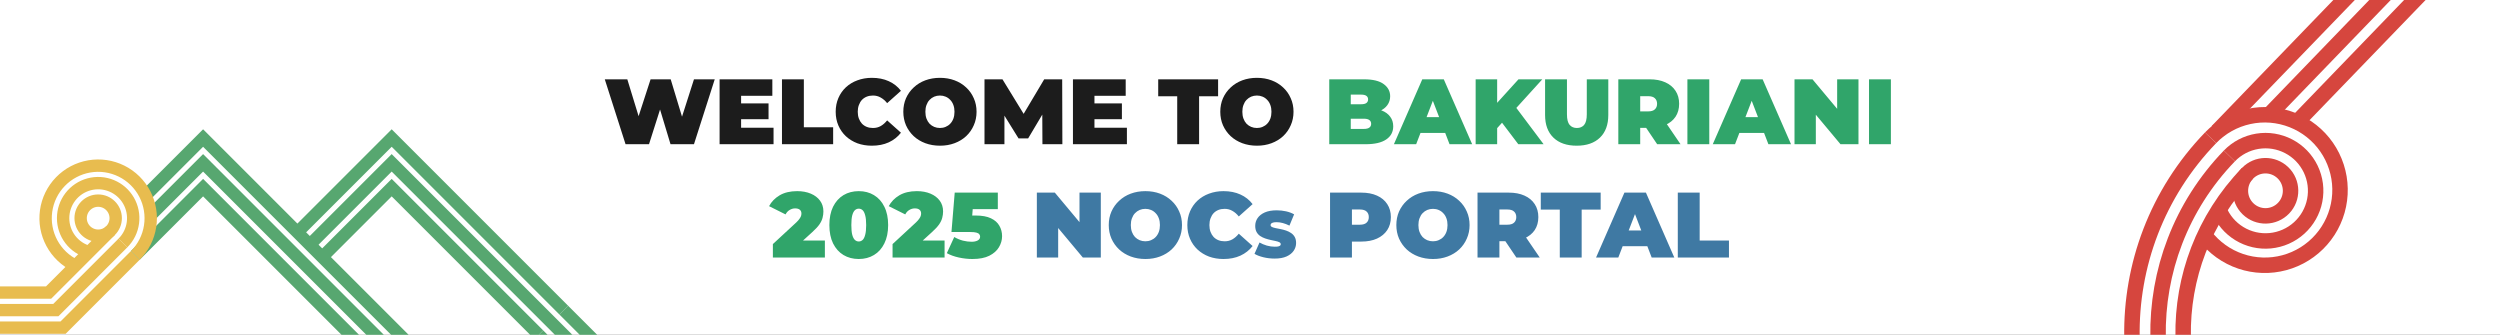 <svg width="2427" height="325" viewBox="0 0 2427 325" fill="none" xmlns="http://www.w3.org/2000/svg">
<rect x="0" y="0" width="2427" height="325" fill="#333333" stroke="none"/>
<g clip-path="url(#clip0_5203_15598)">
<rect width="2427" height="325" fill="white"/>
<path d="M607.285 140L587.125 77H608.995L625.285 130.19H614.305L631.585 77H651.115L667.225 130.19H656.695L673.705 77H693.865L673.705 140H650.935L637.795 96.44H643.915L630.055 140H607.285ZM718.021 100.4H746.101V115.7H718.021V100.4ZM719.461 123.98H750.961V140H698.581V77H749.791V93.02H719.461V123.98ZM759.138 140V77H780.378V123.53H808.818V140H759.138ZM846.386 141.44C841.346 141.44 836.666 140.66 832.346 139.1C828.086 137.48 824.366 135.2 821.186 132.26C818.066 129.32 815.636 125.84 813.896 121.82C812.156 117.8 811.286 113.36 811.286 108.5C811.286 103.64 812.156 99.2 813.896 95.18C815.636 91.16 818.066 87.68 821.186 84.74C824.366 81.8 828.086 79.55 832.346 77.99C836.666 76.37 841.346 75.56 846.386 75.56C852.566 75.56 858.026 76.64 862.766 78.8C867.566 80.96 871.526 84.08 874.646 88.16L861.236 100.13C859.376 97.79 857.306 95.99 855.026 94.73C852.806 93.41 850.286 92.75 847.466 92.75C845.246 92.75 843.236 93.11 841.436 93.83C839.636 94.55 838.076 95.6 836.756 96.98C835.496 98.36 834.506 100.04 833.786 102.02C833.066 103.94 832.706 106.1 832.706 108.5C832.706 110.9 833.066 113.09 833.786 115.07C834.506 116.99 835.496 118.64 836.756 120.02C838.076 121.4 839.636 122.45 841.436 123.17C843.236 123.89 845.246 124.25 847.466 124.25C850.286 124.25 852.806 123.62 855.026 122.36C857.306 121.04 859.376 119.21 861.236 116.87L874.646 128.84C871.526 132.86 867.566 135.98 862.766 138.2C858.026 140.36 852.566 141.44 846.386 141.44ZM912.58 141.44C907.42 141.44 902.65 140.63 898.27 139.01C893.95 137.39 890.2 135.11 887.02 132.17C883.84 129.17 881.35 125.66 879.55 121.64C877.81 117.62 876.94 113.24 876.94 108.5C876.94 103.7 877.81 99.32 879.55 95.36C881.35 91.34 883.84 87.86 887.02 84.92C890.2 81.92 893.95 79.61 898.27 77.99C902.65 76.37 907.39 75.56 912.49 75.56C917.65 75.56 922.39 76.37 926.71 77.99C931.03 79.61 934.78 81.92 937.96 84.92C941.14 87.86 943.6 91.34 945.34 95.36C947.14 99.32 948.04 103.7 948.04 108.5C948.04 113.24 947.14 117.62 945.34 121.64C943.6 125.66 941.14 129.17 937.96 132.17C934.78 135.11 931.03 137.39 926.71 139.01C922.39 140.63 917.68 141.44 912.58 141.44ZM912.49 124.25C914.47 124.25 916.3 123.89 917.98 123.17C919.72 122.45 921.22 121.43 922.48 120.11C923.8 118.73 924.82 117.08 925.54 115.16C926.26 113.18 926.62 110.96 926.62 108.5C926.62 106.04 926.26 103.85 925.54 101.93C924.82 99.95 923.8 98.3 922.48 96.98C921.22 95.6 919.72 94.55 917.98 93.83C916.3 93.11 914.47 92.75 912.49 92.75C910.51 92.75 908.65 93.11 906.91 93.83C905.23 94.55 903.73 95.6 902.41 96.98C901.15 98.3 900.16 99.95 899.44 101.93C898.72 103.85 898.36 106.04 898.36 108.5C898.36 110.96 898.72 113.18 899.44 115.16C900.16 117.08 901.15 118.73 902.41 120.11C903.73 121.43 905.23 122.45 906.91 123.17C908.65 123.89 910.51 124.25 912.49 124.25ZM955.749 140V77H973.209L998.409 118.13H989.229L1013.71 77H1031.17L1031.35 140H1012L1011.82 106.16H1014.88L998.139 134.33H988.779L971.319 106.16H975.099V140H955.749ZM1061.06 100.4H1089.14V115.7H1061.06V100.4ZM1062.5 123.98H1094V140H1041.62V77H1092.83V93.02H1062.5V123.98ZM1142.84 140V93.47H1124.39V77H1182.53V93.47H1164.08V140H1142.84ZM1220.29 141.44C1215.13 141.44 1210.36 140.63 1205.98 139.01C1201.66 137.39 1197.91 135.11 1194.73 132.17C1191.55 129.17 1189.06 125.66 1187.26 121.64C1185.52 117.62 1184.65 113.24 1184.65 108.5C1184.65 103.7 1185.52 99.32 1187.26 95.36C1189.06 91.34 1191.55 87.86 1194.73 84.92C1197.91 81.92 1201.66 79.61 1205.98 77.99C1210.36 76.37 1215.1 75.56 1220.2 75.56C1225.36 75.56 1230.1 76.37 1234.42 77.99C1238.74 79.61 1242.49 81.92 1245.67 84.92C1248.85 87.86 1251.31 91.34 1253.05 95.36C1254.85 99.32 1255.75 103.7 1255.75 108.5C1255.75 113.24 1254.85 117.62 1253.05 121.64C1251.31 125.66 1248.85 129.17 1245.67 132.17C1242.49 135.11 1238.74 137.39 1234.42 139.01C1230.1 140.63 1225.39 141.44 1220.29 141.44ZM1220.2 124.25C1222.18 124.25 1224.01 123.89 1225.69 123.17C1227.43 122.45 1228.93 121.43 1230.19 120.11C1231.51 118.73 1232.53 117.08 1233.25 115.16C1233.97 113.18 1234.33 110.96 1234.33 108.5C1234.33 106.04 1233.97 103.85 1233.25 101.93C1232.53 99.95 1231.51 98.3 1230.19 96.98C1228.93 95.6 1227.43 94.55 1225.69 93.83C1224.01 93.11 1222.18 92.75 1220.2 92.75C1218.22 92.75 1216.36 93.11 1214.62 93.83C1212.94 94.55 1211.44 95.6 1210.12 96.98C1208.86 98.3 1207.87 99.95 1207.15 101.93C1206.43 103.85 1206.07 106.04 1206.07 108.5C1206.07 110.96 1206.43 113.18 1207.15 115.16C1207.87 117.08 1208.86 118.73 1210.12 120.11C1211.44 121.43 1212.94 122.45 1214.62 123.17C1216.36 123.89 1218.22 124.25 1220.2 124.25Z" fill="#1C1C1C"/>
<path d="M1290.44 140V77H1324.1C1332.8 77 1339.22 78.56 1343.36 81.68C1347.5 84.74 1349.57 88.67 1349.57 93.47C1349.57 96.65 1348.67 99.5 1346.87 102.02C1345.13 104.48 1342.58 106.43 1339.22 107.87C1335.86 109.31 1331.72 110.03 1326.8 110.03L1328.6 105.17C1333.52 105.17 1337.75 105.86 1341.29 107.24C1344.89 108.62 1347.65 110.63 1349.57 113.27C1351.55 115.85 1352.54 118.97 1352.54 122.63C1352.54 128.09 1350.26 132.35 1345.7 135.41C1341.2 138.47 1334.6 140 1325.9 140H1290.44ZM1311.32 125.15H1324.1C1326.44 125.15 1328.18 124.73 1329.32 123.89C1330.52 123.05 1331.12 121.82 1331.12 120.2C1331.12 118.58 1330.52 117.35 1329.32 116.51C1328.18 115.67 1326.44 115.25 1324.1 115.25H1309.88V101.21H1321.22C1323.62 101.21 1325.36 100.82 1326.44 100.04C1327.58 99.2 1328.15 98.03 1328.15 96.53C1328.15 94.97 1327.58 93.8 1326.44 93.02C1325.36 92.24 1323.62 91.85 1321.22 91.85H1311.32V125.15ZM1353.21 140L1380.75 77H1401.63L1429.17 140H1407.21L1386.87 87.08H1395.15L1374.81 140H1353.21ZM1369.59 129.02L1374.99 113.72H1403.97L1409.37 129.02H1369.59ZM1451.55 126.5L1450.38 103.19L1474.14 77H1497.27L1470.63 106.34L1458.84 118.4L1451.55 126.5ZM1432.56 140V77H1453.44V140H1432.56ZM1473.96 140L1455.42 115.52L1469.19 100.94L1498.53 140H1473.96ZM1530.65 141.44C1520.99 141.44 1513.46 138.83 1508.06 133.61C1502.66 128.39 1499.96 121.07 1499.96 111.65V77H1521.2V111.02C1521.2 115.82 1522.07 119.24 1523.81 121.28C1525.55 123.26 1527.89 124.25 1530.83 124.25C1533.83 124.25 1536.17 123.26 1537.85 121.28C1539.59 119.24 1540.46 115.82 1540.46 111.02V77H1561.34V111.65C1561.34 121.07 1558.64 128.39 1553.24 133.61C1547.84 138.83 1540.31 141.44 1530.65 141.44ZM1571.07 140V77H1601.4C1607.28 77 1612.35 77.96 1616.61 79.88C1620.93 81.8 1624.26 84.56 1626.6 88.16C1628.94 91.7 1630.11 95.9 1630.11 100.76C1630.11 105.62 1628.94 109.82 1626.6 113.36C1624.26 116.84 1620.93 119.51 1616.61 121.37C1612.35 123.23 1607.28 124.16 1601.4 124.16H1582.86L1592.31 115.43V140H1571.07ZM1608.78 140L1593.3 117.05H1615.8L1631.46 140H1608.78ZM1592.31 117.77L1582.86 108.14H1600.05C1602.99 108.14 1605.15 107.48 1606.53 106.16C1607.97 104.84 1608.69 103.04 1608.69 100.76C1608.69 98.48 1607.97 96.68 1606.53 95.36C1605.15 94.04 1602.99 93.38 1600.05 93.38H1582.86L1592.31 83.75V117.77ZM1638.13 140V77H1659.37V140H1638.13ZM1662.76 140L1690.3 77H1711.18L1738.72 140H1716.76L1696.42 87.08H1704.7L1684.36 140H1662.76ZM1679.14 129.02L1684.54 113.72H1713.52L1718.92 129.02H1679.14ZM1742.11 140V77H1759.57L1791.61 115.34H1783.51V77H1804.21V140H1786.75L1754.71 101.66H1762.81V140H1742.11ZM1814.44 140V77H1835.68V140H1814.44ZM750.306 250V236.95L773.076 215.89C774.516 214.51 775.566 213.31 776.226 212.29C776.946 211.27 777.426 210.37 777.666 209.59C777.906 208.75 778.026 207.97 778.026 207.25C778.026 205.69 777.516 204.49 776.496 203.65C775.476 202.75 773.946 202.3 771.906 202.3C770.046 202.3 768.276 202.81 766.596 203.83C764.916 204.79 763.596 206.23 762.636 208.15L746.616 200.14C748.896 195.82 752.316 192.31 756.876 189.61C761.436 186.91 767.106 185.56 773.886 185.56C778.866 185.56 783.276 186.37 787.116 187.99C790.956 189.61 793.956 191.89 796.116 194.83C798.276 197.77 799.356 201.25 799.356 205.27C799.356 207.31 799.086 209.35 798.546 211.39C798.066 213.43 797.046 215.59 795.486 217.87C793.926 220.09 791.616 222.58 788.556 225.34L771.456 240.91L768.126 233.53H800.796V250H750.306ZM833.682 251.44C828.102 251.44 823.152 250.15 818.832 247.57C814.572 244.99 811.212 241.24 808.752 236.32C806.352 231.4 805.152 225.46 805.152 218.5C805.152 211.54 806.352 205.6 808.752 200.68C811.212 195.76 814.572 192.01 818.832 189.43C823.152 186.85 828.102 185.56 833.682 185.56C839.262 185.56 844.182 186.85 848.442 189.43C852.762 192.01 856.122 195.76 858.522 200.68C860.982 205.6 862.212 211.54 862.212 218.5C862.212 225.46 860.982 231.4 858.522 236.32C856.122 241.24 852.762 244.99 848.442 247.57C844.182 250.15 839.262 251.44 833.682 251.44ZM833.682 234.43C835.062 234.43 836.292 233.95 837.372 232.99C838.452 232.03 839.292 230.38 839.892 228.04C840.552 225.7 840.882 222.52 840.882 218.5C840.882 214.42 840.552 211.24 839.892 208.96C839.292 206.62 838.452 204.97 837.372 204.01C836.292 203.05 835.062 202.57 833.682 202.57C832.302 202.57 831.072 203.05 829.992 204.01C828.912 204.97 828.042 206.62 827.382 208.96C826.782 211.24 826.482 214.42 826.482 218.5C826.482 222.52 826.782 225.7 827.382 228.04C828.042 230.38 828.912 232.03 829.992 232.99C831.072 233.95 832.302 234.43 833.682 234.43ZM866.498 250V236.95L889.268 215.89C890.708 214.51 891.758 213.31 892.418 212.29C893.138 211.27 893.618 210.37 893.858 209.59C894.098 208.75 894.218 207.97 894.218 207.25C894.218 205.69 893.708 204.49 892.688 203.65C891.668 202.75 890.138 202.3 888.098 202.3C886.238 202.3 884.468 202.81 882.788 203.83C881.108 204.79 879.788 206.23 878.828 208.15L862.808 200.14C865.088 195.82 868.508 192.31 873.068 189.61C877.628 186.91 883.298 185.56 890.078 185.56C895.058 185.56 899.468 186.37 903.308 187.99C907.148 189.61 910.148 191.89 912.308 194.83C914.468 197.77 915.548 201.25 915.548 205.27C915.548 207.31 915.278 209.35 914.738 211.39C914.258 213.43 913.238 215.59 911.678 217.87C910.118 220.09 907.808 222.58 904.748 225.34L887.648 240.91L884.318 233.53H916.988V250H866.498ZM944.023 251.44C939.703 251.44 935.323 250.96 930.883 250C926.443 249.04 922.543 247.63 919.183 245.77L926.383 230.11C929.083 231.67 931.903 232.84 934.843 233.62C937.783 234.34 940.573 234.7 943.213 234.7C945.613 234.7 947.593 234.28 949.153 233.44C950.713 232.6 951.493 231.37 951.493 229.75C951.493 228.85 951.223 228.07 950.683 227.41C950.143 226.69 949.183 226.15 947.803 225.79C946.483 225.43 944.533 225.25 941.953 225.25H923.683L926.833 187H968.683V203.02H934.303L945.013 193.93L943.123 218.32L932.413 209.23H947.083C953.323 209.23 958.303 210.13 962.023 211.93C965.803 213.73 968.533 216.16 970.213 219.22C971.953 222.22 972.823 225.58 972.823 229.3C972.823 233.02 971.803 236.59 969.763 240.01C967.783 243.37 964.663 246.13 960.403 248.29C956.203 250.39 950.743 251.44 944.023 251.44Z" fill="#30A56A"/>
<path d="M1006.57 250V187H1024.03L1056.07 225.34H1047.97V187H1068.67V250H1051.21L1019.17 211.66H1027.27V250H1006.57ZM1112.02 251.44C1106.86 251.44 1102.09 250.63 1097.71 249.01C1093.39 247.39 1089.64 245.11 1086.46 242.17C1083.28 239.17 1080.79 235.66 1078.99 231.64C1077.25 227.62 1076.38 223.24 1076.38 218.5C1076.38 213.7 1077.25 209.32 1078.99 205.36C1080.79 201.34 1083.28 197.86 1086.46 194.92C1089.64 191.92 1093.39 189.61 1097.71 187.99C1102.09 186.37 1106.83 185.56 1111.93 185.56C1117.09 185.56 1121.83 186.37 1126.15 187.99C1130.47 189.61 1134.22 191.92 1137.4 194.92C1140.58 197.86 1143.04 201.34 1144.78 205.36C1146.58 209.32 1147.48 213.7 1147.48 218.5C1147.48 223.24 1146.58 227.62 1144.78 231.64C1143.04 235.66 1140.58 239.17 1137.4 242.17C1134.22 245.11 1130.47 247.39 1126.15 249.01C1121.83 250.63 1117.12 251.44 1112.02 251.44ZM1111.93 234.25C1113.91 234.25 1115.74 233.89 1117.42 233.17C1119.16 232.45 1120.66 231.43 1121.92 230.11C1123.24 228.73 1124.26 227.08 1124.98 225.16C1125.7 223.18 1126.06 220.96 1126.06 218.5C1126.06 216.04 1125.7 213.85 1124.98 211.93C1124.26 209.95 1123.24 208.3 1121.92 206.98C1120.66 205.6 1119.16 204.55 1117.42 203.83C1115.74 203.11 1113.91 202.75 1111.93 202.75C1109.95 202.75 1108.09 203.11 1106.35 203.83C1104.67 204.55 1103.17 205.6 1101.85 206.98C1100.59 208.3 1099.6 209.95 1098.88 211.93C1098.16 213.85 1097.8 216.04 1097.8 218.5C1097.8 220.96 1098.16 223.18 1098.88 225.16C1099.6 227.08 1100.59 228.73 1101.85 230.11C1103.17 231.43 1104.67 232.45 1106.35 233.17C1108.09 233.89 1109.95 234.25 1111.93 234.25ZM1187.77 251.44C1182.73 251.44 1178.05 250.66 1173.73 249.1C1169.47 247.48 1165.75 245.2 1162.57 242.26C1159.45 239.32 1157.02 235.84 1155.28 231.82C1153.54 227.8 1152.67 223.36 1152.67 218.5C1152.67 213.64 1153.54 209.2 1155.28 205.18C1157.02 201.16 1159.45 197.68 1162.57 194.74C1165.75 191.8 1169.47 189.55 1173.73 187.99C1178.05 186.37 1182.73 185.56 1187.77 185.56C1193.95 185.56 1199.41 186.64 1204.15 188.8C1208.95 190.96 1212.91 194.08 1216.03 198.16L1202.62 210.13C1200.76 207.79 1198.69 205.99 1196.41 204.73C1194.19 203.41 1191.67 202.75 1188.85 202.75C1186.63 202.75 1184.62 203.11 1182.82 203.83C1181.02 204.55 1179.46 205.6 1178.14 206.98C1176.88 208.36 1175.89 210.04 1175.17 212.02C1174.45 213.94 1174.09 216.1 1174.09 218.5C1174.09 220.9 1174.45 223.09 1175.17 225.07C1175.89 226.99 1176.88 228.64 1178.14 230.02C1179.46 231.4 1181.02 232.45 1182.82 233.17C1184.62 233.89 1186.63 234.25 1188.85 234.25C1191.67 234.25 1194.19 233.62 1196.41 232.36C1198.69 231.04 1200.76 229.21 1202.62 226.87L1216.03 238.84C1212.91 242.86 1208.95 245.98 1204.15 248.2C1199.41 250.36 1193.95 251.44 1187.77 251.44ZM1237.39 251.024C1233.63 251.024 1230 250.597 1226.51 249.744C1223.01 248.891 1220.13 247.781 1217.87 246.416L1222.73 235.408C1224.86 236.645 1227.23 237.648 1229.83 238.416C1232.48 239.141 1235.04 239.504 1237.51 239.504C1238.96 239.504 1240.1 239.419 1240.91 239.248C1241.76 239.035 1242.38 238.757 1242.76 238.416C1243.15 238.032 1243.34 237.584 1243.34 237.072C1243.34 236.261 1242.89 235.621 1241.99 235.152C1241.1 234.683 1239.9 234.299 1238.41 234C1236.96 233.659 1235.36 233.317 1233.61 232.976C1231.86 232.592 1230.09 232.101 1228.3 231.504C1226.55 230.907 1224.93 230.117 1223.43 229.136C1221.98 228.155 1220.81 226.875 1219.91 225.296C1219.02 223.675 1218.57 221.669 1218.57 219.28C1218.57 216.507 1219.34 213.989 1220.87 211.728C1222.45 209.424 1224.78 207.589 1227.85 206.224C1230.96 204.859 1234.83 204.176 1239.43 204.176C1242.46 204.176 1245.45 204.496 1248.39 205.136C1251.34 205.776 1253.98 206.757 1256.33 208.08L1251.79 219.024C1249.57 217.915 1247.41 217.083 1245.32 216.528C1243.27 215.973 1241.27 215.696 1239.31 215.696C1237.86 215.696 1236.7 215.824 1235.85 216.08C1235 216.336 1234.38 216.677 1233.99 217.104C1233.65 217.531 1233.48 218 1233.48 218.512C1233.48 219.28 1233.93 219.899 1234.83 220.368C1235.72 220.795 1236.9 221.157 1238.35 221.456C1239.84 221.755 1241.46 222.075 1243.21 222.416C1245 222.757 1246.77 223.227 1248.52 223.824C1250.27 224.421 1251.87 225.211 1253.32 226.192C1254.82 227.173 1256.01 228.453 1256.91 230.032C1257.8 231.611 1258.25 233.573 1258.25 235.92C1258.25 238.651 1257.46 241.168 1255.88 243.472C1254.35 245.733 1252.04 247.568 1248.97 248.976C1245.9 250.341 1242.04 251.024 1237.39 251.024ZM1291.21 250V187H1321.54C1327.42 187 1332.49 187.96 1336.75 189.88C1341.07 191.8 1344.4 194.56 1346.74 198.16C1349.08 201.7 1350.25 205.9 1350.25 210.76C1350.25 215.62 1349.08 219.82 1346.74 223.36C1344.4 226.9 1341.07 229.66 1336.75 231.64C1332.49 233.56 1327.42 234.52 1321.54 234.52H1303L1312.45 225.43V250H1291.21ZM1312.45 227.77L1303 218.14H1320.19C1323.13 218.14 1325.29 217.48 1326.67 216.16C1328.11 214.84 1328.83 213.04 1328.83 210.76C1328.83 208.48 1328.11 206.68 1326.67 205.36C1325.29 204.04 1323.13 203.38 1320.19 203.38H1303L1312.45 193.75V227.77ZM1391.21 251.44C1386.05 251.44 1381.28 250.63 1376.9 249.01C1372.58 247.39 1368.83 245.11 1365.65 242.17C1362.47 239.17 1359.98 235.66 1358.18 231.64C1356.44 227.62 1355.57 223.24 1355.57 218.5C1355.57 213.7 1356.44 209.32 1358.18 205.36C1359.98 201.34 1362.47 197.86 1365.65 194.92C1368.83 191.92 1372.58 189.61 1376.9 187.99C1381.28 186.37 1386.02 185.56 1391.12 185.56C1396.28 185.56 1401.02 186.37 1405.34 187.99C1409.66 189.61 1413.41 191.92 1416.59 194.92C1419.77 197.86 1422.23 201.34 1423.97 205.36C1425.77 209.32 1426.67 213.7 1426.67 218.5C1426.67 223.24 1425.77 227.62 1423.97 231.64C1422.23 235.66 1419.77 239.17 1416.59 242.17C1413.41 245.11 1409.66 247.39 1405.34 249.01C1401.02 250.63 1396.31 251.44 1391.21 251.44ZM1391.12 234.25C1393.1 234.25 1394.93 233.89 1396.61 233.17C1398.35 232.45 1399.85 231.43 1401.11 230.11C1402.43 228.73 1403.45 227.08 1404.17 225.16C1404.89 223.18 1405.25 220.96 1405.25 218.5C1405.25 216.04 1404.89 213.85 1404.17 211.93C1403.45 209.95 1402.43 208.3 1401.11 206.98C1399.85 205.6 1398.35 204.55 1396.61 203.83C1394.93 203.11 1393.1 202.75 1391.12 202.75C1389.14 202.75 1387.28 203.11 1385.54 203.83C1383.86 204.55 1382.36 205.6 1381.04 206.98C1379.78 208.3 1378.79 209.95 1378.07 211.93C1377.35 213.85 1376.99 216.04 1376.99 218.5C1376.99 220.96 1377.35 223.18 1378.07 225.16C1378.79 227.08 1379.78 228.73 1381.04 230.11C1382.36 231.43 1383.86 232.45 1385.54 233.17C1387.28 233.89 1389.14 234.25 1391.12 234.25ZM1434.38 250V187H1464.71C1470.59 187 1475.66 187.96 1479.92 189.88C1484.24 191.8 1487.57 194.56 1489.91 198.16C1492.25 201.7 1493.42 205.9 1493.42 210.76C1493.42 215.62 1492.25 219.82 1489.91 223.36C1487.57 226.84 1484.24 229.51 1479.92 231.37C1475.66 233.23 1470.59 234.16 1464.71 234.16H1446.17L1455.62 225.43V250H1434.38ZM1472.09 250L1456.61 227.05H1479.11L1494.77 250H1472.09ZM1455.62 227.77L1446.17 218.14H1463.36C1466.3 218.14 1468.46 217.48 1469.84 216.16C1471.28 214.84 1472 213.04 1472 210.76C1472 208.48 1471.28 206.68 1469.84 205.36C1468.46 204.04 1466.3 203.38 1463.36 203.38H1446.17L1455.62 193.75V227.77ZM1514.24 250V203.47H1495.79V187H1553.93V203.47H1535.48V250H1514.24ZM1549.45 250L1576.99 187H1597.87L1625.41 250H1603.45L1583.11 197.08H1591.39L1571.05 250H1549.45ZM1565.83 239.02L1571.23 223.72H1600.21L1605.61 239.02H1565.83ZM1628.8 250V187H1650.04V233.53H1678.48V250H1628.8Z" fill="#3F79A3"/>
<path d="M107.348 223.824L47.166 284.014H-165" stroke="#E8BC4F" stroke-width="12" stroke-miterlimit="10"/>
<path d="M406.451 343.293L197.159 134C197.159 134 171.489 159.663 141.395 189.764" stroke="#57A770" stroke-width="12" stroke-miterlimit="10"/>
<path d="M119.373 235.859L54.22 301.033H-110.934" stroke="#E8BC4F" stroke-width="12" stroke-miterlimit="10"/>
<path d="M382.892 343.808L197.158 158.074L146.287 208.938" stroke="#57A770" stroke-width="12" stroke-miterlimit="10"/>
<path d="M131.41 247.898L61.252 318.056H-92.451" stroke="#E8BC4F" stroke-width="12" stroke-miterlimit="10"/>
<path d="M358.815 343.811L197.157 182.152L131.41 247.899" stroke="#57A770" stroke-width="12" stroke-miterlimit="10"/>
<path d="M95.303 228.81C104.705 228.81 112.326 221.189 112.326 211.788C112.326 202.387 104.705 194.766 95.303 194.766C85.902 194.766 78.281 202.387 78.281 211.788C78.281 221.189 85.902 228.81 95.303 228.81Z" stroke="#E8BC4F" stroke-width="12" stroke-miterlimit="10"/>
<path d="M119.373 235.861C124.667 230.562 128.065 223.665 129.041 216.238C130.016 208.812 128.514 201.271 124.767 194.785C121.02 188.3 115.239 183.231 108.318 180.366C101.398 177.5 93.725 176.998 86.49 178.937C79.255 180.876 72.862 185.148 68.302 191.091C63.742 197.033 61.27 204.313 61.27 211.804C61.269 219.294 63.739 226.575 68.297 232.518C72.856 238.462 79.248 242.735 86.482 244.676" stroke="#E8BC4F" stroke-width="12" stroke-miterlimit="10"/>
<path d="M131.41 247.897C139.062 240.233 144.078 230.333 145.731 219.63C147.384 208.927 145.589 197.975 140.606 188.36C135.623 178.744 127.71 170.963 118.012 166.143C108.314 161.322 97.334 159.712 86.66 161.545C75.986 163.378 66.172 168.559 58.638 176.339C51.104 184.119 46.24 194.094 44.751 204.822C43.261 215.549 45.223 226.472 50.352 236.01C55.482 245.548 63.513 253.208 73.283 257.879" stroke="#E8BC4F" stroke-width="12" stroke-miterlimit="10"/>
<path d="M547.275 301.034L380.241 134L288.664 225.577" stroke="#57A770" stroke-width="12" stroke-miterlimit="10"/>
<path d="M590.051 343.811L547.275 301.035" stroke="#57A770" stroke-width="12" stroke-miterlimit="10"/>
<path d="M550.954 328.785L380.243 158.074L300.738 237.579" stroke="#57A770" stroke-width="12" stroke-miterlimit="10"/>
<path d="M565.459 343.294L550.953 328.781" stroke="#57A770" stroke-width="12" stroke-miterlimit="10"/>
<path d="M542.062 343.991L523.082 325.012" stroke="#57A770" stroke-width="12" stroke-miterlimit="10"/>
<path d="M523.082 324.992L380.242 182.152L312.775 249.619" stroke="#57A770" stroke-width="12" stroke-miterlimit="10"/>
<path d="M2216.85 202.132C2226.19 192.458 2225.92 177.043 2216.25 167.701C2206.57 158.359 2191.16 158.628 2181.82 168.302C2172.48 177.975 2172.74 193.391 2182.42 202.733C2192.09 212.074 2207.51 211.805 2216.85 202.132Z" stroke="#D6463E" stroke-width="15" stroke-miterlimit="10"/>
<path d="M2154.13 203.368C2158.04 213.12 2165.01 221.345 2173.98 226.814C2182.95 232.283 2193.45 234.704 2203.92 233.714C2214.38 232.724 2224.24 228.377 2232.03 221.323C2239.82 214.268 2245.12 204.883 2247.13 194.57C2249.15 184.256 2247.78 173.567 2243.22 164.097C2238.66 154.628 2231.17 146.886 2221.85 142.028C2212.53 137.17 2201.89 135.455 2191.52 137.141C2181.14 138.826 2171.59 143.821 2164.29 151.38" stroke="#D6463E" stroke-width="15" stroke-miterlimit="10"/>
<path d="M2139.64 227.666C2142.12 231.014 2144.89 234.145 2147.9 237.027C2158.29 247.066 2171.43 253.797 2185.66 256.367C2199.88 258.937 2214.54 257.232 2227.79 251.466C2241.05 245.7 2252.29 236.134 2260.11 223.976C2267.92 211.819 2271.96 197.617 2271.7 183.167C2271.44 168.716 2266.9 154.667 2258.66 142.797C2250.41 130.926 2238.83 121.767 2225.38 116.479C2211.93 111.19 2197.22 110.01 2183.1 113.086C2168.97 116.163 2156.08 123.359 2146.05 133.763" stroke="#D6463E" stroke-width="15" stroke-miterlimit="10"/>
<path d="M2146.05 133.764C2041.64 241.881 2044.65 414.176 2152.77 518.584L2181.3 546.134" stroke="#D6463E" stroke-width="15" stroke-miterlimit="10"/>
<path d="M2229.24 119.179L2411.41 -69.468" stroke="#D6463E" stroke-width="15" stroke-miterlimit="10"/>
<path d="M2181.81 168.295C2096.47 256.666 2098.93 397.486 2187.3 482.825L2215.83 510.375" stroke="#D6463E" stroke-width="15" stroke-miterlimit="10"/>
<path d="M2202.03 112.298L2393.9 -86.383" stroke="#D6463E" stroke-width="15" stroke-miterlimit="10"/>
<path d="M2164.29 151.379C2069.61 249.425 2072.34 405.658 2170.39 500.34L2198.91 527.89" stroke="#D6463E" stroke-width="15" stroke-miterlimit="10"/>
<path d="M2152.34 127.657L2375.86 -103.805" stroke="#D6463E" stroke-width="15" stroke-miterlimit="10"/>
</g>
<defs>
<clipPath id="clip0_5203_15598">
<rect width="2427" height="325" fill="white"/>
</clipPath>
</defs>
</svg>
